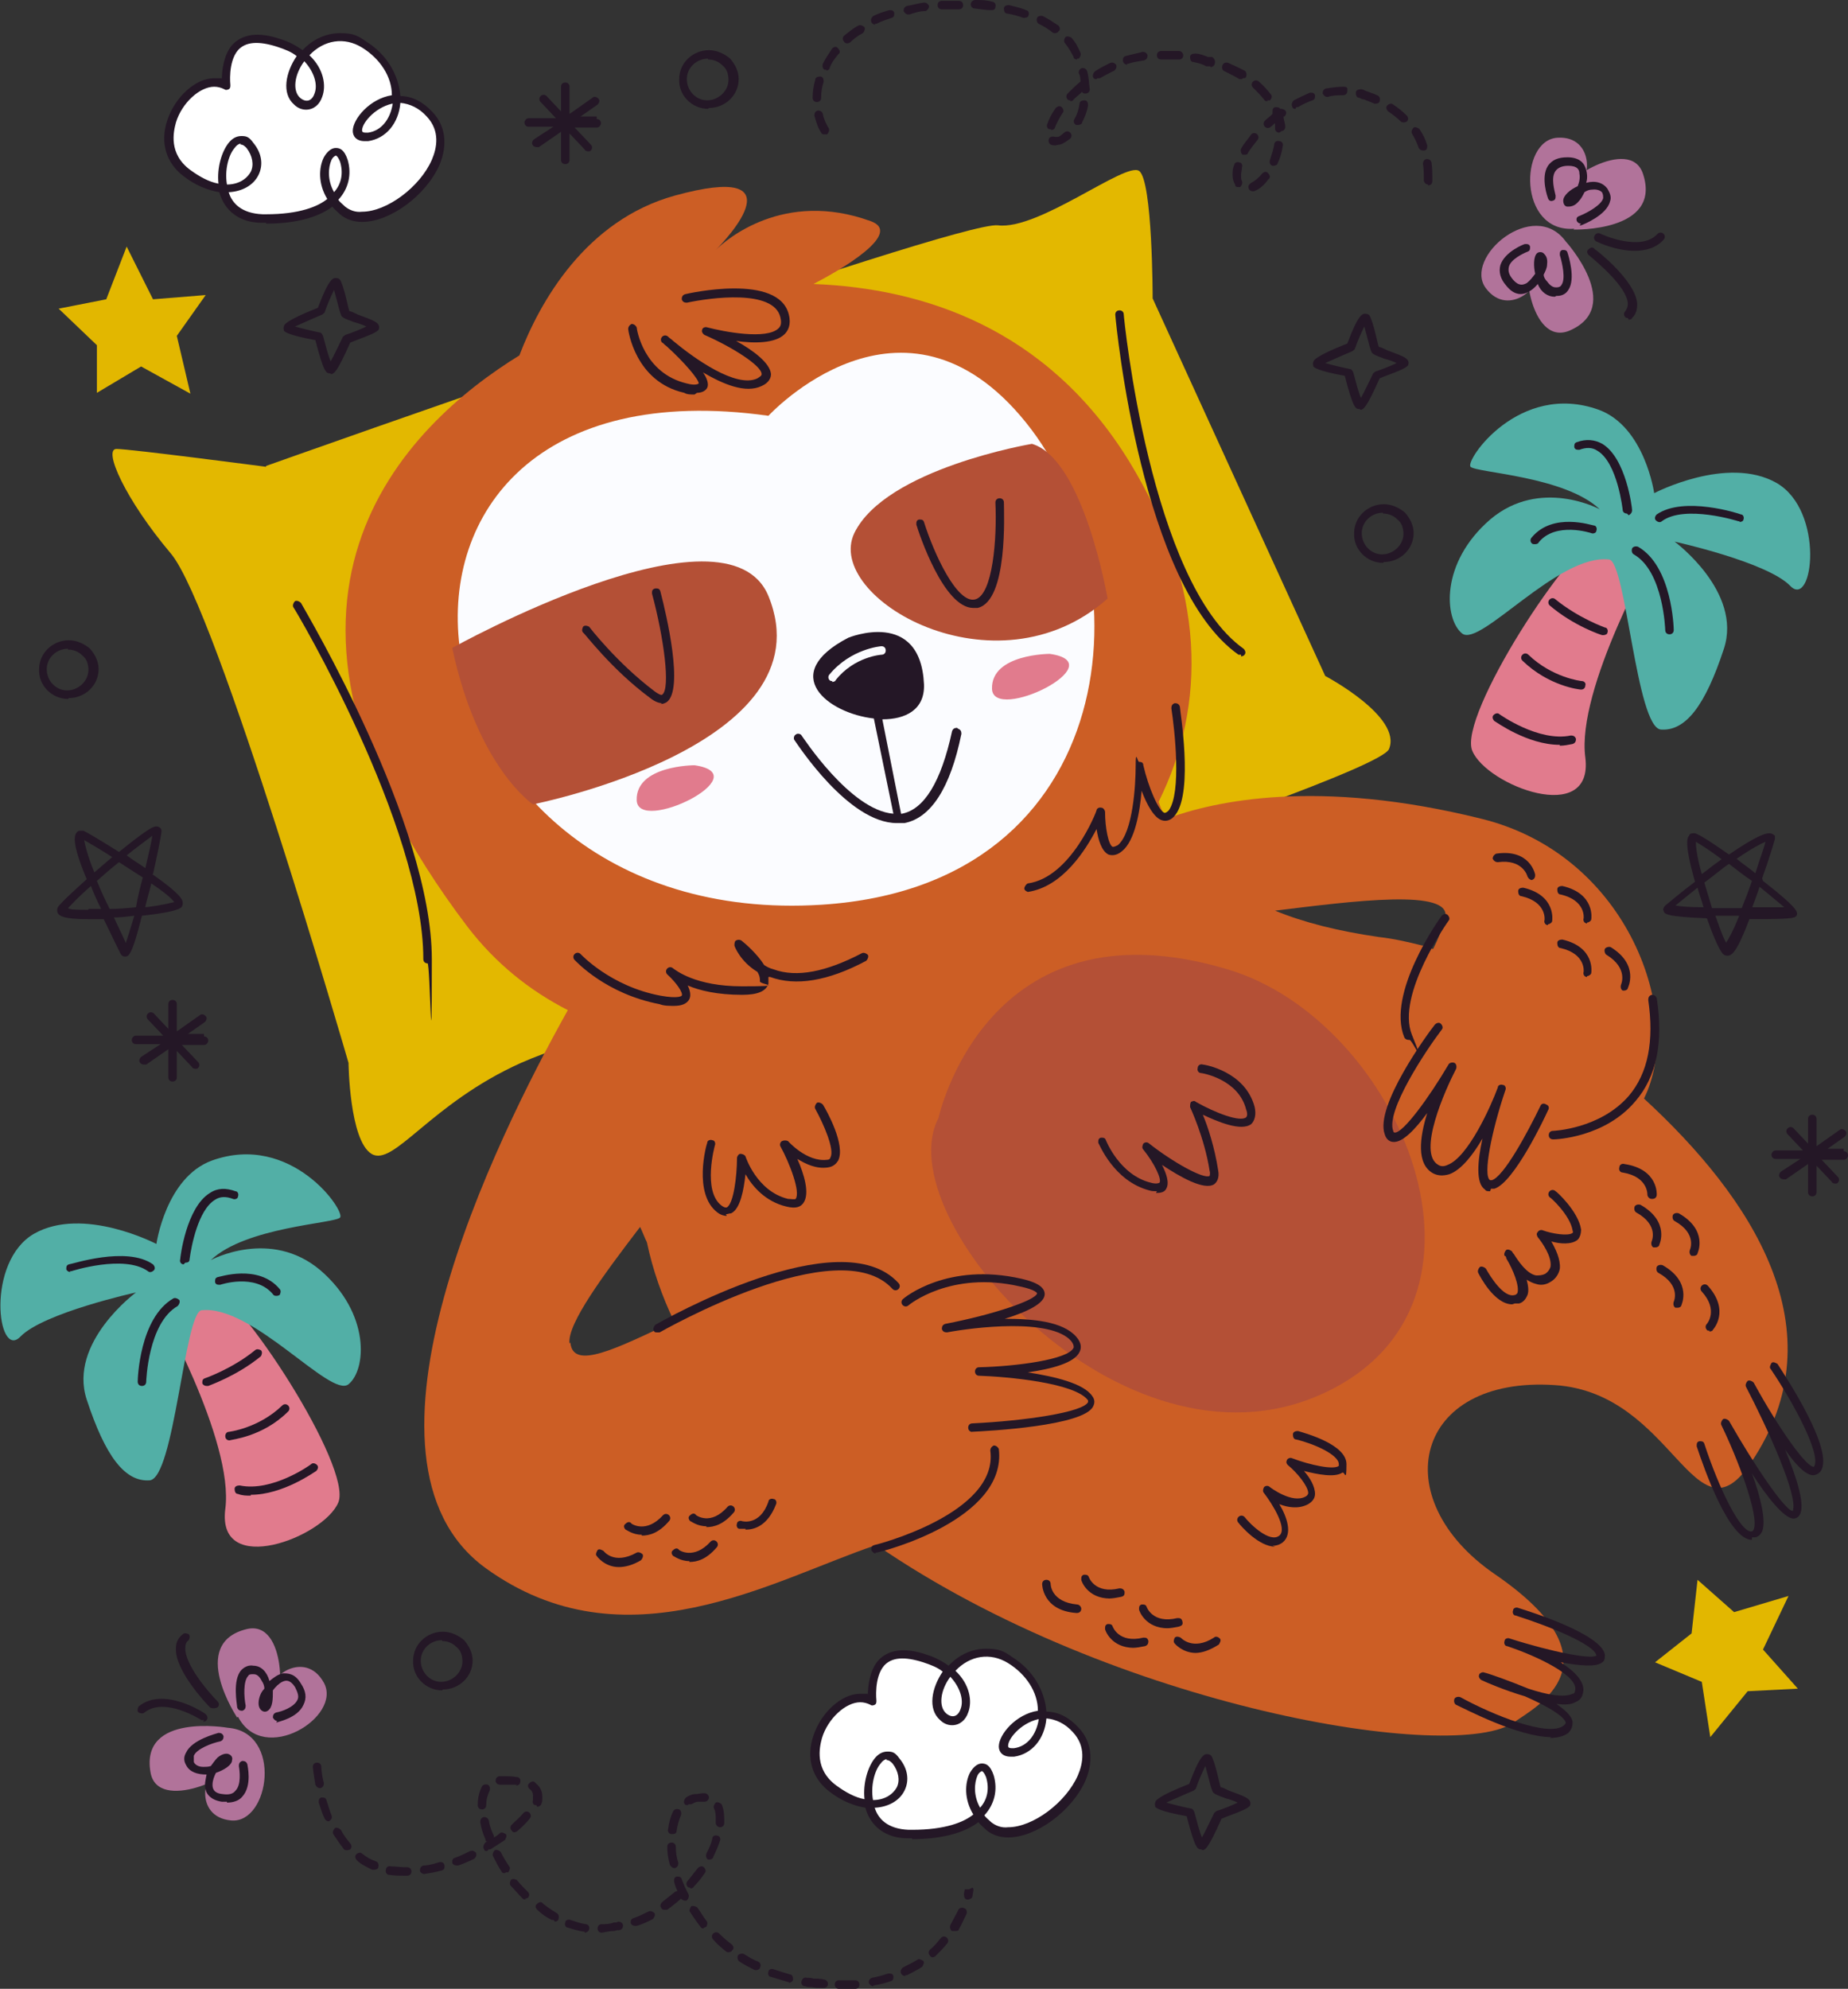 <?xml version="1.0" encoding="UTF-8"?>
<svg id="Warstwa_1" xmlns="http://www.w3.org/2000/svg" version="1.1" viewBox="0 0 217.4 233.9">
  <rect x="0" y="0" width="217.4" height="233.9" fill="#333333" stroke="none"/>
  <!-- Generator: Adobe Illustrator 29.2.1, SVG Export Plug-In . SVG Version: 2.1.0 Build 116)  -->
  <defs>
    <style>
      .st0 {
        fill: #b45036;
      }

      .st1 {
        fill: #e2b700;
      }

      .st2 {
        fill: #e3b800;
      }

      .st3 {
        fill: #fff;
      }

      .st4 {
        fill: #241726;
      }

      .st5 {
        fill: #cc5e25;
      }

      .st6 {
        fill: #b1739a;
      }

      .st7 {
        fill: #fbfcff;
      }

      .st8 {
        fill: #52afa6;
      }

      .st9 {
        fill: #e17b8d;
      }
    </style>
  </defs>
  <path class="st4" d="M224.7,168.2h0c-1.9,0-3.5-1.6-3.4-3.5,0-1.9,1.6-3.4,3.5-3.4.9,0,1.8.4,2.5,1,.6.7,1,1.5,1,2.4,0,1.9-1.6,3.4-3.5,3.4ZM224.7,162.3c-1.4,0-2.5,1.1-2.5,2.4,0,1.4,1.1,2.5,2.4,2.5v.5s0-.5,0-.5c1.3,0,2.5-1.1,2.5-2.4,0-.7-.2-1.3-.7-1.7-.5-.5-1.1-.7-1.7-.7Z"/>
  <g>
    <g>
      <path class="st3" d="M26.6,10.1s-1-7.5,6.2-5.1c7.2,2.4,4.9,9.3,2.1,6.9s2.4-10.3,7.9-6.8c5.5,3.5,4.3,10.4.4,10.9-3.9.5,2.4-8,7.3-2.7,4.9,5.3-5.8,14.8-10.2,11.3-4.4-3.5-1-9.2,0-5.7,1.1,3.5-1.8,6.9-9.6,6.7-7.8-.1-4.3-12.1-1.5-8.6,2.7,3.5-1.8,7.4-7.3,3.3-5.5-4.1.8-12.6,4.6-10.3Z"/>
      <path class="st4" d="M31.3,26.2h-.5c-2.6,0-4.4-1.4-5-3.6-1.3-.2-2.8-.8-4.1-1.8-2.2-1.6-2.9-4.1-2-6.7.9-2.7,3.3-4.9,5.5-4.9s.6,0,.9.1c0-1,.2-2.8,1.2-4,1.2-1.3,3.1-1.6,5.7-.7,1,.3,1.9.8,2.6,1.3,1.2-1.3,2.8-2,4.4-2s2.1.3,3.1,1c2.4,1.5,3.8,3.9,4,6.4,1.4,0,2.7.7,3.8,1.9,1.5,1.6,1.8,3.8.8,6.2-1.6,3.6-5.8,6.7-9.1,6.7-1,0-1.9-.3-2.6-.9-.3-.3-.7-.6-.9-.9-1.7,1.3-4.4,2-7.8,2ZM26.9,22.6c.4,1.3,1.5,2.5,4,2.6h.4c3.9,0,6.1-.9,7.2-1.8-1.1-1.8-1-3.7-.4-4.9.4-.7.9-1.1,1.4-1.1s1,.2,1.4,1.4c.5,1.7.1,3.4-1.1,4.7.2.3.5.5.8.8.5.4,1.2.7,2,.6,2.9,0,6.8-2.9,8.2-6.1.6-1.4,1-3.4-.6-5.1-.9-1-2-1.5-3.1-1.6-.2,2.4-1.7,4.2-3.8,4.5-.1,0-.3,0-.4,0-1,0-1.4-.6-1.4-1.2,0-1.4,2-3.8,4.6-4.2,0-2.2-1.4-4.3-3.5-5.6-2.1-1.3-4.5-.9-6.2.9,1.7,1.6,2,3.6,1.5,4.9-.3.9-1,1.5-1.9,1.5h0c-.5,0-1-.2-1.4-.6-1.5-1.3-1-3.8.3-5.7-.6-.5-1.4-.8-2.3-1.1-2.2-.7-3.7-.6-4.6.4-1.2,1.4-.9,4.1-.9,4.1,0,.2,0,.4-.2.5-.2.1-.4.1-.5,0-.4-.2-.8-.3-1.2-.3-1.7,0-3.8,1.9-4.5,4.2-.3,1.1-.9,3.7,1.7,5.6,1.1.8,2.2,1.4,3.3,1.6-.2-1.9.4-3.8,1.2-4.8.4-.5.9-.8,1.5-.8s.9.1,1.4.8c1,1.2,1.2,2.6.6,3.8-.6,1.2-1.9,1.9-3.4,2ZM39.5,18.3c0,0-.3.1-.5.5-.4.9-.5,2.4.3,3.8.9-1,1.1-2.3.7-3.6-.2-.5-.4-.7-.5-.7ZM28.3,16.9c-.2,0-.5.2-.7.5-.7.8-1.2,2.6-.9,4.3,1.3,0,2.3-.6,2.8-1.5.4-.8.2-1.9-.5-2.8-.2-.2-.4-.4-.7-.4ZM46.1,12.2c-2.1.5-3.6,2.4-3.5,3.2,0,0,0,.2.4.2h0c0,0,.2,0,.3,0,1.5-.2,2.6-1.5,2.9-3.4ZM35.8,7.2c-1.2,1.6-1.4,3.5-.5,4.3.7.6,1.4.4,1.7-.5.4-1,0-2.5-1.2-3.8Z"/>
    </g>
    <g>
      <path class="st3" d="M102.6,200.1s-1-7.5,6.2-5.1c7.2,2.4,4.9,9.3,2.1,6.9s2.4-10.3,7.9-6.8c5.5,3.5,4.3,10.4.4,10.9-3.9.5,2.4-8,7.3-2.7,4.9,5.3-5.8,14.8-10.2,11.3-4.4-3.5-1-9.2,0-5.7,1.1,3.5-1.8,6.9-9.6,6.7-7.8-.1-4.3-12.1-1.5-8.6,2.7,3.5-1.8,7.4-7.3,3.3-5.5-4.1.8-12.6,4.6-10.3Z"/>
      <path class="st4" d="M107.3,216.2h-.5c-2.6,0-4.4-1.4-5-3.6-1.3-.2-2.8-.8-4.1-1.8-2.2-1.6-2.9-4.1-2-6.7.9-2.7,3.3-4.9,5.5-4.9s.6,0,.9.1c0-1,.2-2.8,1.2-4,1.2-1.3,3.1-1.6,5.7-.7,1,.3,1.9.8,2.6,1.3,1.2-1.3,2.8-2,4.4-2s2.1.3,3.1,1c2.4,1.5,3.8,3.9,4,6.4,1.4,0,2.7.7,3.8,1.9,1.5,1.6,1.8,3.8.8,6.2-1.6,3.6-5.8,6.7-9.1,6.7-1,0-1.9-.3-2.6-.9-.3-.3-.7-.6-.9-.9-1.7,1.3-4.4,2-7.8,2ZM102.9,212.6c.4,1.3,1.5,2.5,4,2.6h.4c3.9,0,6.1-.9,7.2-1.8-1.1-1.8-1-3.7-.4-4.9.4-.7.9-1.1,1.4-1.1s1,.2,1.4,1.4c.5,1.7.1,3.4-1.1,4.7.2.3.5.5.8.8.5.4,1.2.7,2,.6,2.9,0,6.8-2.9,8.2-6.1.6-1.4,1-3.4-.6-5.1-.9-1-2-1.5-3.1-1.6-.2,2.4-1.7,4.2-3.8,4.5-.1,0-.3,0-.4,0h0c-1,0-1.4-.6-1.4-1.2,0-1.4,2-3.8,4.6-4.2,0-2.2-1.4-4.3-3.5-5.6-2.1-1.3-4.5-.9-6.2.9,1.7,1.6,2,3.6,1.5,4.9-.3.9-1,1.5-1.9,1.5h0c-.5,0-1-.2-1.4-.6-1.5-1.3-1-3.8.3-5.7-.6-.5-1.4-.8-2.3-1.1-2.2-.7-3.7-.6-4.6.4-1.2,1.4-.9,4.1-.9,4.1,0,.2,0,.4-.2.5-.2.1-.4.1-.5,0-.4-.2-.8-.3-1.2-.3-1.7,0-3.8,1.9-4.5,4.2-.3,1.1-.9,3.7,1.7,5.6,1.1.8,2.2,1.4,3.3,1.6-.2-1.9.4-3.8,1.2-4.8.4-.5.9-.8,1.5-.8s.9.1,1.4.8c1,1.2,1.2,2.6.6,3.8-.6,1.2-1.9,1.9-3.4,2ZM115.5,208.3c0,0-.3.1-.5.5-.4.9-.5,2.4.3,3.8.9-1,1.1-2.3.7-3.6-.2-.5-.4-.7-.5-.7ZM104.3,206.9c-.2,0-.5.2-.7.5-.7.8-1.2,2.6-.9,4.3,1.3,0,2.3-.6,2.8-1.5.4-.8.2-1.9-.5-2.8-.2-.2-.4-.4-.7-.4ZM122.1,202.2c-2.1.5-3.6,2.4-3.5,3.2,0,0,0,.2.4.2h0c0,0,.2,0,.3,0,1.5-.2,2.6-1.5,2.9-3.4ZM111.8,197.2c-1.2,1.6-1.4,3.5-.5,4.3.7.6,1.4.4,1.7-.5.4-1,0-2.5-1.2-3.8Z"/>
    </g>
    <path class="st4" d="M141.3,217.5c-.4,0-.7,0-1.7-3.9-3.3-.6-3.6-1-3.7-1.1,0-.1-.1-.4,0-.5,0-.2.2-.7,4-2.2,1.3-3.5,1.8-3.5,2.1-3.5s.4.1.5.2c.2.3.5,1.2.8,2.5.1.4.2.9.3,1.2.2,0,.6.2,1,.4,1.9.7,2.4.9,2.5,1.4,0,.2,0,.4-.2.5-.4.4-2.3,1-3.2,1.4-1.6,3.6-1.9,3.6-2.2,3.7,0,0,0,0,0,0ZM137.2,212c.7.2,1.9.5,2.9.7.2,0,.3.2.4.4.3,1.1.6,2.3.9,3,.4-.7.9-1.8,1.4-2.8,0-.1.2-.2.3-.3.9-.3,1.9-.7,2.5-1-.4-.2-1-.4-1.4-.5-1.1-.4-1.3-.5-1.5-.7-.1-.2-.2-.4-.5-1.6-.1-.4-.3-1.1-.4-1.5-.3.6-.8,1.7-1.1,2.6,0,.1-.2.2-.3.3-1.2.5-2.5,1.1-3.2,1.4Z"/>
    <path class="st4" d="M159.9,48.1c-.4,0-.7,0-1.7-3.9-3.3-.6-3.6-1-3.7-1.1,0-.1-.1-.4,0-.5,0-.2.2-.7,4-2.2,1.3-3.5,1.8-3.5,2.1-3.5s.4.1.5.2c.2.3.5,1.2.8,2.5.1.4.2.9.3,1.2.2,0,.6.2,1,.4,1.9.7,2.4.9,2.5,1.4,0,.2,0,.4-.2.5-.4.4-2.3,1-3.2,1.4-1.6,3.6-1.9,3.6-2.2,3.7,0,0,0,0,0,0ZM155.9,42.7c.7.2,1.9.5,2.9.7.2,0,.3.2.4.4.3,1.1.6,2.3.9,3,.4-.7.9-1.8,1.4-2.8,0-.1.2-.2.3-.3.9-.3,1.9-.7,2.5-1-.4-.2-1-.4-1.4-.5-1.1-.4-1.3-.5-1.5-.7-.1-.2-.2-.4-.5-1.6-.1-.4-.3-1.1-.4-1.5-.3.6-.8,1.7-1.1,2.6,0,.1-.2.2-.3.3-1.2.5-2.5,1.1-3.2,1.4Z"/>
    <path class="st4" d="M38.8,43.9c-.4,0-.7,0-1.7-3.9-3.3-.6-3.6-1-3.7-1.1,0-.1-.1-.4,0-.5,0-.2.2-.7,4-2.2,1.3-3.5,1.8-3.5,2.1-3.5s.4.1.5.2c.2.3.5,1.2.8,2.5.1.4.2.9.3,1.2.2,0,.6.2,1,.4,1.9.7,2.4.9,2.5,1.4,0,.2,0,.4-.2.5-.4.4-2.3,1-3.2,1.4-1.6,3.6-1.9,3.6-2.2,3.7,0,0,0,0,0,0ZM34.7,38.4c.7.2,1.9.5,2.9.7.2,0,.3.2.4.4.3,1.1.6,2.3.9,3,.4-.7.9-1.8,1.4-2.8,0-.1.2-.2.3-.3.9-.3,1.9-.7,2.5-1-.4-.2-1-.4-1.4-.5-1.1-.4-1.3-.5-1.5-.7-.1-.2-.2-.4-.5-1.6-.1-.4-.3-1.1-.4-1.5-.3.6-.8,1.7-1.1,2.6,0,.1-.2.2-.3.3-1.2.5-2.5,1.1-3.2,1.4Z"/>
    <path class="st4" d="M8,82.2h0c-1.9,0-3.5-1.6-3.4-3.5,0-1.9,1.6-3.4,3.5-3.4.9,0,1.8.4,2.5,1,.6.7,1,1.5,1,2.4,0,1.9-1.6,3.4-3.5,3.4ZM8,76.3c-1.4,0-2.5,1.1-2.5,2.4,0,1.4,1.1,2.5,2.4,2.5v.5s0-.5,0-.5c1.3,0,2.5-1.1,2.5-2.4,0-.7-.2-1.3-.7-1.7-.5-.5-1.1-.7-1.7-.7Z"/>
    <path class="st4" d="M52,198.8h0c-1.9,0-3.5-1.6-3.4-3.5,0-1.9,1.6-3.4,3.5-3.4.9,0,1.8.4,2.5,1,.6.7,1,1.5,1,2.4,0,1.9-1.6,3.4-3.5,3.4ZM52,192.9c-1.4,0-2.5,1.1-2.5,2.4,0,1.4,1.1,2.5,2.4,2.5v.5s0-.5,0-.5c1.3,0,2.5-1.1,2.5-2.4,0-.7-.2-1.3-.7-1.7-.5-.5-1.1-.7-1.7-.7Z"/>
    <path class="st4" d="M83.3,12.8h0c-1.9,0-3.5-1.6-3.4-3.5,0-1.9,1.6-3.4,3.5-3.4.9,0,1.8.4,2.5,1,.6.7,1,1.5,1,2.4,0,1.9-1.6,3.4-3.5,3.4ZM83.3,6.9c-1.4,0-2.5,1.1-2.5,2.4,0,1.4,1.1,2.5,2.4,2.5v.5s0-.5,0-.5c1.3,0,2.5-1.1,2.5-2.4,0-.7-.2-1.3-.7-1.7-.5-.5-1.1-.7-1.7-.7Z"/>
    <path class="st4" d="M162.7,66.2h0c-1.9,0-3.5-1.6-3.4-3.5,0-1.9,1.6-3.4,3.5-3.4.9,0,1.8.4,2.5,1,.6.7,1,1.5,1,2.4,0,1.9-1.6,3.4-3.5,3.4ZM162.7,60.3c-1.4,0-2.5,1.1-2.5,2.4,0,1.4,1.1,2.5,2.4,2.5v.5s0-.5,0-.5c1.3,0,2.5-1.1,2.5-2.4,0-.7-.2-1.3-.7-1.7-.5-.5-1.1-.7-1.7-.7Z"/>
    <polygon class="st1" points="20.8 39.5 22.4 46.3 16.6 43.1 11.4 46.2 11.4 40.6 6.9 36.3 12.5 35.2 14.9 29 18 35.2 24.2 34.7 20.8 39.5"/>
    <polygon class="st1" points="205.6 198.9 201.2 204.3 200.2 197.8 194.7 195.5 199 192.1 199.7 185.8 204 189.6 210.4 187.7 207.4 194 211.5 198.6 205.6 198.9"/>
    <path class="st4" d="M207.3,103.3c.9-2.5,1.5-4.6,1.5-4.6,0-.2,0-.3,0-.4-.1-.1-.3-.3-.7-.3s-1.5.3-4.7,2.5c-1.3-.9-3.3-2.3-4-2.5,0,0-.2,0-.2,0-.2,0-.4,0-.5.3-.2.2-.6.8.7,5.4-1.6,1.2-3,2.4-3.5,2.8-.2.2-.3.5-.2.6.1.4.2.7,5.1.9.6,1.7,1.4,3.7,1.9,4.2.1.1.3.2.5.2h0c.5,0,1.1-.3,2.6-4.3,1.9,0,4.8,0,5.2-.2.2,0,.4-.2.4-.4,0-.3.1-.7-4-3.9ZM207.7,99c-.2.8-.7,2.1-1.2,3.7-.7-.6-1.5-1.1-2.2-1.7,1.9-1.3,2.9-1.8,3.4-2ZM202.6,101c-.7.5-1.5,1.1-2.4,1.8-.6-2.1-.7-3.3-.7-3.8.5.3,1.5.9,3.1,2.1ZM197.1,106.5c.6-.5,1.6-1.3,2.6-2.1.2.8.5,1.5.7,2.3-1.8,0-2.7-.1-3.3-.2ZM203.1,110.9c-.3-.4-.7-1.5-1.3-3.2.9,0,1.9,0,2.8,0-.8,2-1.3,2.8-1.5,3.1ZM205,106.8c-1.2,0-2.4,0-3.6,0-.3-1-.6-2-.9-3,1.1-.8,2-1.6,2.9-2.2.9.7,1.8,1.4,2.7,2-.4,1.2-.8,2.2-1.2,3.2ZM206.1,106.8c.3-.8.6-1.6.9-2.5,1.5,1.2,2.4,2,2.9,2.4-.8,0-2,0-3.8,0Z"/>
    <path class="st4" d="M18,102.8c.4-1.8,1-4.6,1-5.1,0-.3-.3-.5-.6-.5s-.7,0-4.4,3c-2.2-1.4-4.1-2.5-4.2-2.5-.1,0-.3,0-.5,0-.7.3-.9,1.4.9,5.7-1.2,1.1-3,2.7-3.4,3.3-.1.2-.1.5,0,.7.2.3.6.7,3.5.7s1.3,0,1.9,0c1.1,2.3,2,4.1,2,4.1.1.2.3.3.5.3.4,0,.8,0,2-4.8,1.8-.2,3.9-.5,4.5-.9.2-.1.3-.3.3-.6,0-.4-.3-1.1-3.6-3.4ZM17.9,98.4c-.1.7-.4,2-.8,3.7-.7-.5-1.4-.9-2.2-1.5,1.5-1.2,2.5-1.9,3-2.3ZM9.9,98.8c.7.4,1.9,1.1,3.3,2-.7.6-1.4,1.2-2.1,1.8-.9-2.2-1.1-3.3-1.2-3.8ZM10.4,107c-1.4,0-2.1,0-2.4-.2.4-.4,1.2-1.3,2.7-2.6.3.8.7,1.7,1.2,2.7-.5,0-1,0-1.5,0ZM14.8,110.9c-.3-.7-.8-1.7-1.4-3,.8,0,1.6-.1,2.4-.2-.5,1.7-.8,2.6-1,3.2ZM16,106.7c-1,.1-2.1.2-3.1.2-.6-1.2-1.1-2.3-1.5-3.3.8-.7,1.7-1.5,2.6-2.2,1.1.7,2,1.3,2.8,1.8-.3,1.1-.6,2.3-.8,3.5ZM17.1,106.6c.2-.9.5-1.8.7-2.7,1.8,1.2,2.5,1.9,2.7,2.2-.5.1-1.6.4-3.4.6Z"/>
    <path class="st4" d="M70.2,13.7h-1.9s2-1.4,2-1.4c.2-.2.3-.5.1-.7-.2-.2-.5-.3-.7-.1l-2.7,1.9v-3.2c0-.3-.2-.5-.5-.5h0c-.3,0-.5.2-.5.5v2.9s-1.7-1.8-1.7-1.8c-.2-.2-.5-.2-.7,0-.2.2-.2.5,0,.7l1.8,1.9h-3.2c-.3,0-.5.3-.5.5,0,.3.2.5.5.5h2.9s-2.3,1.5-2.3,1.5c-.2.2-.3.5-.1.7,0,.1.3.2.4.2s.2,0,.3,0l2.6-1.8v3.3c0,.3.2.5.5.5h0c.3,0,.5-.2.5-.5v-3.1s1.8,1.9,1.8,1.9c0,.1.2.2.4.2s.2,0,.3-.1c.2-.2.2-.5,0-.7l-1.9-2h2.6c.3,0,.5-.3.5-.5,0-.3-.2-.5-.5-.5Z"/>
    <path class="st4" d="M216.9,135.1h-1.9s2-1.4,2-1.4c.2-.2.3-.5.1-.7-.2-.2-.5-.3-.7-.1l-2.7,1.9v-3.2c0-.3-.2-.5-.5-.5h0c-.3,0-.5.2-.5.5v2.9s-1.7-1.8-1.7-1.8c-.2-.2-.5-.2-.7,0-.2.2-.2.5,0,.7l1.8,1.9h-3.2c-.3,0-.5.3-.5.5,0,.3.2.5.5.5h2.9s-2.3,1.5-2.3,1.5c-.2.2-.3.5-.1.7,0,.1.3.2.4.2s.2,0,.3,0l2.6-1.8v3.3c0,.3.2.5.5.5h0c.3,0,.5-.2.5-.5v-3.1s1.8,1.9,1.8,1.9c0,.1.2.2.4.2s.2,0,.3-.1c.2-.2.2-.5,0-.7l-1.9-2h2.6c.3,0,.5-.3.5-.5,0-.3-.2-.5-.5-.5Z"/>
    <path class="st4" d="M24,121.6h-1.9s2-1.4,2-1.4c.2-.2.3-.5.1-.7-.2-.2-.5-.3-.7-.1l-2.7,1.9v-3.2c0-.3-.2-.5-.5-.5h0c-.3,0-.5.2-.5.5v2.9s-1.7-1.8-1.7-1.8c-.2-.2-.5-.2-.7,0-.2.2-.2.5,0,.7l1.8,1.9h-3.2c-.3,0-.5.3-.5.5,0,.3.2.5.5.5h2.9s-2.3,1.5-2.3,1.5c-.2.2-.3.5-.1.7,0,.1.3.2.4.2s.2,0,.3,0l2.6-1.8v3.3c0,.3.2.5.5.5h0c.3,0,.5-.2.5-.5v-3.1s1.8,1.9,1.8,1.9c0,.1.2.2.4.2s.2,0,.3-.1c.2-.2.2-.5,0-.7l-1.9-2h2.6c.3,0,.5-.3.5-.5,0-.3-.2-.5-.5-.5Z"/>
    <g>
      <path class="st9" d="M194.8,64.5s-9.4,16.5-8.3,24.6c1,8.1-11.6,3.3-13.3-.8s11.6-24.6,15.4-25.7c3.8-1.1,6.2,1.9,6.2,1.9Z"/>
      <path class="st8" d="M188.2,59.9s-7-3.8-12.9,1.2c-5.9,5.1-5.4,11.7-3.3,13.4,2.1,1.7,11.3-9.4,17.3-8.7,2,.3,3.2,19.8,6.1,20,2.9.2,5.2-2.8,7.4-9.5,2.2-6.7-5.8-12.6-5.8-12.6,0,0,10.9,2.4,13.6,5.2,2.7,2.8,4.1-8.8-1.6-12.1-5.8-3.3-14.4,1.2-14.4,1.2,0,0-1.1-7.8-6.5-9.8-9.4-3.4-15.8,6-15.1,6.7s11.1,1.1,15.2,5Z"/>
      <path class="st4" d="M196.4,74.6c-.3,0-.5-.2-.5-.5,0,0-.2-6.9-3.7-8.9-.2-.1-.3-.4-.2-.7.1-.2.4-.3.7-.2,4,2.3,4.2,9.5,4.2,9.8,0,.3-.2.5-.5.5h0Z"/>
      <path class="st4" d="M204.7,61.3c0,0-.1,0-.2,0,0,0-6.3-2-9,0-.2.2-.5.1-.7-.1s-.1-.5.1-.7c3.2-2.2,9.7-.1,9.9,0,.3,0,.4.4.3.6,0,.2-.3.3-.5.3Z"/>
      <path class="st4" d="M191.4,60.4c-.3,0-.5-.2-.5-.4,0,0-.6-5.6-3-7-.6-.4-1.3-.4-2.1-.1-.3,0-.5,0-.6-.3,0-.3,0-.5.3-.6,1.1-.4,2.1-.3,3,.2,2.8,1.7,3.5,7.5,3.5,7.8,0,.3-.2.5-.4.6,0,0,0,0,0,0Z"/>
      <path class="st4" d="M180.5,64c-.1,0-.2,0-.3-.1-.2-.2-.2-.5,0-.7,2.5-3,7.1-1.4,7.3-1.4.3,0,.4.4.3.6,0,.3-.4.4-.6.3,0,0-4.2-1.4-6.2,1.1,0,.1-.2.2-.4.2Z"/>
      <path class="st4" d="M188.7,74.7c0,0-.1,0-.2,0-.1,0-3.4-1.1-6.2-3.5-.2-.2-.2-.5,0-.7.2-.2.5-.2.7,0,2.7,2.2,5.8,3.3,5.8,3.3.3,0,.4.4.3.6,0,.2-.3.3-.5.3Z"/>
      <path class="st4" d="M186,81.1s0,0,0,0c-.2,0-3.8-.4-6.9-3.4-.2-.2-.2-.5,0-.7.2-.2.5-.2.7,0,2.8,2.7,6.2,3.1,6.3,3.1.3,0,.5.3.4.5,0,.3-.2.5-.5.5Z"/>
      <path class="st4" d="M183.5,87.6c-3.8,0-7.5-2.7-7.7-2.8-.2-.2-.3-.5-.1-.7.2-.2.5-.3.7-.1,0,0,4.6,3.3,8.4,2.5.3,0,.5.1.6.4,0,.3-.1.5-.4.6-.5.1-1,.2-1.5.2Z"/>
    </g>
    <g>
      <path class="st9" d="M18.2,152.9s9.4,16.5,8.3,24.6c-1,8.1,11.6,3.3,13.3-.8s-11.6-24.6-15.4-25.7c-3.8-1.1-6.2,1.9-6.2,1.9Z"/>
      <path class="st8" d="M24.8,148.2s7-3.8,12.9,1.2c5.9,5.1,5.4,11.7,3.3,13.4-2.1,1.7-11.3-9.4-17.3-8.7-2,.3-3.2,19.8-6.1,20-2.9.2-5.2-2.8-7.4-9.5s5.8-12.6,5.8-12.6c0,0-10.9,2.4-13.6,5.2-2.7,2.8-4.1-8.8,1.6-12.1,5.8-3.3,14.4,1.2,14.4,1.2,0,0,1.1-7.8,6.5-9.8,9.4-3.4,15.8,6,15.1,6.7s-11.1,1.1-15.2,5Z"/>
      <path class="st4" d="M16.7,163h0c-.3,0-.5-.2-.5-.5,0-.3.2-7.5,4.2-9.8.2-.1.5,0,.7.2.1.2,0,.5-.2.7-3.5,2-3.7,8.9-3.7,8.9,0,.3-.2.5-.5.5Z"/>
      <path class="st4" d="M8.3,149.6c-.2,0-.4-.1-.5-.3,0-.3,0-.5.3-.6.3,0,6.8-2.2,9.9,0,.2.2.3.5.1.7-.2.2-.5.3-.7.1-2.8-2-9,0-9,0,0,0-.1,0-.2,0Z"/>
      <path class="st4" d="M21.6,148.7s0,0,0,0c-.3,0-.5-.3-.4-.6,0-.2.7-6.1,3.5-7.8.9-.6,1.9-.6,3-.2.3,0,.4.4.3.6,0,.3-.4.4-.6.3-.8-.3-1.5-.3-2.1.1-2,1.2-2.8,5.5-3,7,0,.3-.2.4-.5.4Z"/>
      <path class="st4" d="M32.5,152.4c-.1,0-.3,0-.4-.2-2.1-2.5-6.2-1.1-6.2-1.1-.3,0-.5,0-.6-.3,0-.3,0-.5.3-.6.2,0,4.8-1.6,7.3,1.4.2.2.1.5,0,.7,0,0-.2.1-.3.1Z"/>
      <path class="st4" d="M24.3,163c-.2,0-.4-.1-.5-.3,0-.3,0-.5.3-.6,0,0,3.2-1.1,5.9-3.3.2-.2.5-.1.7,0,.2.2.1.5,0,.7-2.8,2.3-6,3.4-6.2,3.5,0,0-.1,0-.2,0Z"/>
      <path class="st4" d="M27,169.4c-.3,0-.5-.2-.5-.5,0-.3.2-.5.4-.5,0,0,3.5-.4,6.3-3.1.2-.2.5-.2.7,0,.2.2.2.5,0,.7-3,3-6.7,3.3-6.9,3.4,0,0,0,0,0,0Z"/>
      <path class="st4" d="M29.5,175.9c-.5,0-1,0-1.5-.2-.3,0-.4-.3-.4-.6,0-.3.3-.4.6-.4,3.8.8,8.3-2.4,8.4-2.5.2-.2.5-.1.7.1.2.2.1.5-.1.7-.2.1-3.9,2.8-7.7,2.8Z"/>
    </g>
    <g>
      <g>
        <path class="st6" d="M27.9,202s-5.8-8.7,1.1-10.4c4.9-1.2,4.3,9.7,3.2,7.7s3.7-5.4,5.9-1.4c2.2,4-7.1,9.8-10.1,4Z"/>
        <path class="st4" d="M32.6,202.4c-.2,0-.4-.2-.5-.4,0-.3.1-.5.4-.6.6-.1,2.1-.6,2.5-1.5.2-.4,0-.9-.3-1.5-.6-.9-1.1-.8-1.5-.6-.4.2-.8.6-1.1,1,0,1,0,2-.6,2.4-.3.2-.6.1-.8-.1-.2-.2-.4-.6-.2-1.4.1-.4.3-.8.6-1.1,0-.3-.1-.6-.3-.9-.4-.8-.8-.8-1-.8-.3,0-.5,0-.6.2-.6.6-.5,2.5-.3,3.5,0,.3-.1.5-.4.6-.3,0-.5-.1-.6-.4,0-.3-.6-3.2.5-4.4.4-.4.9-.6,1.4-.5.9,0,1.6.7,1.9,1.8.5-.4,1-.8,1.6-.9.6,0,1.4,0,2.1,1.2.6.9.7,1.7.3,2.5-.7,1.6-3.1,2-3.2,2.1,0,0,0,0,0,0Z"/>
      </g>
      <g>
        <path class="st6" d="M26.8,203.2s-10.3-1.8-9.1,5.2c.8,5,10.6,0,8.4-.2-2.2-.3-3.4,5.5,1.1,5.9,4.5.4,6.1-10.4-.4-10.9Z"/>
        <path class="st4" d="M26.7,211.9c-.2,0-.4,0-.6,0-1.3-.2-1.8-.9-1.9-1.4-.2-.6,0-1.2.1-1.8-1.1,0-2-.3-2.4-1.1-.3-.5-.3-1,0-1.5.7-1.5,3.5-2.2,3.8-2.3.3,0,.5.1.6.4,0,.3-.1.5-.4.6-1,.2-2.8.9-3.1,1.7,0,.2,0,.4,0,.7,0,.1.3.6,1.1.6.3,0,.6,0,.9-.1.3-.4.5-.7.8-1,.6-.5,1.1-.5,1.3-.4.3.1.5.4.4.7,0,.6-1,1.2-1.9,1.5-.2.4-.4.9-.4,1.4,0,.4.1,1,1.2,1.1.7.1,1.2,0,1.5-.4.7-.7.5-2.3.4-2.9,0-.3.1-.5.4-.6.3,0,.5.1.6.4,0,.1.6,2.5-.6,3.8-.4.5-1.1.7-1.8.7Z"/>
      </g>
      <path class="st4" d="M25.1,200.9c-.1,0-.3,0-.4-.1-.4-.4-4.2-4.4-4-7,0-.7.3-1.2.8-1.6.2-.2.5-.1.7,0,.2.2.1.5,0,.7-.3.2-.4.5-.4.9-.1,1.9,2.7,5.2,3.8,6.3.2.2.2.5,0,.7,0,0-.2.1-.4.1Z"/>
      <path class="st4" d="M24,202.3c0,0-.2,0-.3,0,0,0-4.3-2.8-6.7-.9-.2.2-.5.1-.7,0-.2-.2-.1-.5,0-.7,2.9-2.4,7.7.7,7.9.9.2.2.3.5.1.7,0,.1-.3.2-.4.2Z"/>
    </g>
    <g>
      <g>
        <path class="st6" d="M184.2,28.4s7,7.7.4,10.5c-4.7,1.9-5.7-8.9-4.2-7.2s-2.9,5.8-5.6,2.2c-2.7-3.6,5.6-10.7,9.4-5.5Z"/>
        <path class="st4" d="M182.9,34.9c-.8,0-1.6-.5-2-1.5-.4.5-.9.9-1.5,1.1-.6.2-1.4.1-2.2-.9-.7-.8-.9-1.6-.7-2.4.5-1.6,2.8-2.5,2.9-2.5.3,0,.5,0,.6.3,0,.3,0,.5-.3.6-.5.2-2,.9-2.2,1.8-.1.5,0,.9.5,1.5.7.8,1.2.6,1.6.4.4-.3.7-.7,1-1.1-.2-.9-.2-2,.2-2.4.2-.2.6-.2.8,0,.2.2.5.5.4,1.3,0,.4-.2.8-.4,1.2,0,.3.2.6.4.8.5.7.9.7,1.1.7.3,0,.5-.1.6-.3.5-.7.1-2.5-.2-3.5,0-.3,0-.5.3-.6.3,0,.5,0,.6.3.1.3,1,3.1.1,4.4-.3.5-.8.7-1.3.7,0,0,0,0-.1,0Z"/>
      </g>
      <g>
        <path class="st6" d="M185.1,27s10.4.3,8.2-6.5c-1.5-4.8-10.5,1.5-8.2,1.4,2.2,0,2.6-6-1.9-5.7-4.5.3-4.6,11.2,2,10.7Z"/>
        <path class="st4" d="M186,26.3c-.2,0-.4-.1-.5-.3-.1-.3,0-.5.3-.6,1-.4,2.6-1.3,2.8-2.1,0-.2,0-.4-.1-.6,0-.1-.4-.5-1.2-.4-.3,0-.6.1-.9.3-.2.4-.4.8-.7,1.1-.5.6-1,.6-1.3.6-.3,0-.5-.3-.5-.7,0-.6.8-1.3,1.7-1.7.2-.5.3-1,.2-1.5,0-.4-.2-.9-1.3-.9h0c-.7,0-1.2.2-1.5.6-.6.8-.1,2.4,0,2.9,0,.3,0,.5-.3.6-.3.1-.5,0-.6-.3,0,0-.9-2.4,0-3.8.5-.7,1.2-1,2.3-1,1.3,0,1.9.6,2.1,1.2.2.5.3,1.2.1,1.8,1.1-.3,2,0,2.5.7.3.5.5,1,.3,1.5-.4,1.6-3.1,2.7-3.4,2.8,0,0-.1,0-.2,0Z"/>
      </g>
      <path class="st4" d="M191.5,37.4c-.1,0-.2,0-.3-.1-.2-.2-.2-.5,0-.7.2-.3.3-.5.3-.9-.1-1.9-3.4-4.7-4.6-5.7-.2-.2-.3-.5,0-.7.2-.2.5-.3.7,0,.2.1,4.8,3.7,5,6.4,0,.7-.1,1.2-.6,1.7,0,.1-.2.2-.4.2Z"/>
      <path class="st4" d="M192.3,29.5c-2.2,0-4.3-1-4.5-1.1-.2-.1-.4-.4-.2-.7.1-.2.4-.4.7-.2,0,0,4.7,2.2,6.7,0,.2-.2.5-.2.7,0,.2.2.2.5,0,.7-.9,1-2.2,1.3-3.4,1.3Z"/>
    </g>
    <g>
      <path class="st2" d="M31.3,54.8s81.3-28.9,86.1-28.3,15-7.5,16.6-6.4,1.6,15,1.6,15l20.3,44.4s9.1,4.8,7.5,8.6-91.4,32.1-102.1,36.9c-10.7,4.8-15,12.3-17.6,10.7s-2.7-10.7-2.7-10.7c0,0-15.5-53.5-20.9-59.9s-8-12.3-6.4-12.3,17.6,2.1,17.6,2.1Z"/>
      <g>
        <path class="st5" d="M193.4,129.2c4.8-9.6-1.7-28.6-19.1-32.9-19.3-4.8-31.4-2.1-37.1,0-.4-.7-.7-1.4-.9-2,5.6-11.3,5.7-25.1-3.5-40.1-9.7-15.7-24.3-20.3-37.1-20.8,3.1-1.6,10.7-6,6.7-7.4-10.2-3.7-17,2.2-18.2,3.4,1.4-1.4,9.8-10.4-4.8-6.4-10.5,2.9-15.9,12.5-18.3,18.8-13,8-35.3,28.7-6.1,67.2,3.3,4.3,7.3,7.5,11.8,9.8-8.5,15.2-27.1,52.9-9.7,65.6,16.4,11.9,33.8,1.4,46-2.7,28.1,19.3,68.3,25.8,75.1,20.8,2.5-1.8,12.8-7-2.4-17.4-12.9-8.9-9.4-23.3,7.1-22.2,14.1.9,16.4,19.1,23.1,9.1,10.5-15.6,0-31.2-12.6-42.8ZM170,108c-.3,1.2-.8,2.4-1.4,3.6-.1,0-.2,0-.3-.1-.4-.2-.6-.3-.6-.3,0,0-.2,0-.4,0-1.6-.4-3.3-.8-5.1-1-4.8-.7-8.8-1.7-12.2-3.1,9-1.1,21-2.7,20,.9ZM67,158c-.3-2.3,4.1-8.2,8.3-13.7.3.6.5,1.2.8,1.8.7,3.3,1.8,6.4,3.2,9.3-6.8,3.2-11.9,5.8-12.2,2.5Z"/>
        <path class="st7" d="M90.4,48.9s15.8-17.2,30.3.8c14.2,17.6,11.6,54.4-24,56.7-51.2,3.3-60.4-65.1-6.3-57.5Z"/>
        <path class="st0" d="M53.2,76.2s32.3-18,37.2-6.1c7.2,17.6-27.7,24.5-27.7,24.5,0,0-6.5-4.3-9.5-18.4Z"/>
        <path class="st0" d="M121.4,52.2s-17.2,2.9-20.9,10.5c-3.6,7.6,16.6,19.4,29.8,7.7,0,0-2.8-16.4-8.9-18.2Z"/>
        <path class="st4" d="M77.9,82.7c-.4,0-.9-.2-1.4-.6-4.6-3.4-7.7-7.6-7.9-7.7-.2-.2-.1-.5,0-.7.2-.2.5-.1.7,0,0,0,3.2,4.2,7.7,7.6.4.3.8.5.9.4,1-.7.2-6.7-1.2-11.9,0-.3,0-.5.4-.6.3,0,.5,0,.6.4.7,2.7,2.8,11.6.7,13-.2.1-.4.2-.7.2Z"/>
        <path class="st4" d="M114.5,71.5c-3.5,0-6.4-8.8-6.7-9.8,0-.3,0-.5.3-.6.3,0,.5,0,.6.3,1.2,3.8,3.9,9.6,6,9.1,2.1-.5,2.6-7.2,2.4-11.4,0-.3.2-.5.5-.5.3,0,.5.2.5.5,0,1.2.5,11.6-3.1,12.4-.2,0-.3,0-.5,0Z"/>
        <path class="st4" d="M81.7,46.4c-.4,0-.9,0-1.2-.2-5.8-1.3-6.6-7.4-6.6-7.5,0-.3.2-.5.4-.6.3,0,.5.2.6.4,0,.2.8,5.4,5.9,6.6,1.1.3,1.4,0,1.4,0,0-.5-1.7-2.5-3.8-4.4-.3-.2-.4-.4-.5-.4-.2-.2-.2-.5,0-.7.2-.2.5-.2.7,0,.2.2.4.3.6.5,2.4,2,7.4,5.6,9.9,4.4.3-.2.5-.3.5-.5,0-1-3.5-3.2-6.7-4.6-.2-.1-.4-.4-.3-.6,0-.2.3-.4.6-.3,1.9.5,7,1.5,8.4.1.2-.2.4-.5.2-1.3-.8-3.3-8.2-2.3-11-1.7-.3,0-.5-.1-.6-.4,0-.3.1-.5.4-.6.4-.1,11-2.5,12.2,2.4.3,1.2-.1,1.9-.5,2.3-1.1,1.1-3.6,1.1-5.7.8,2,1.1,4,2.6,4.1,3.9,0,.4-.2,1-1.1,1.4-1.9.9-4.5-.2-6.9-1.6.5.7.7,1.4.5,1.8-.2.4-.7.6-1.2.6Z"/>
        <path class="st9" d="M81.7,90s-6.9,0-6.8,4.1,14.5-3,6.8-4.1Z"/>
        <path class="st9" d="M123.5,76.9s-6.9,0-6.8,4.1,14.5-3,6.8-4.1Z"/>
        <path class="st0" d="M110.4,131.5s5.6-26,34-17.5c20.3,6,34.5,39.5,11,50s-51.1-20.9-45-32.5Z"/>
        <path class="st4" d="M121,104.9c-.2,0-.5-.2-.5-.4s.2-.5.4-.6c5.1-.7,8.1-8.5,8.1-8.6,0-.2.3-.4.6-.3.2,0,.4.3.4.5,0,1.8.4,3.9.9,4.1.2,0,.4-.1.6-.2,1.8-1.5,2.1-7.2,2.1-9.3s.2-.5.4-.5c.3,0,.5.1.5.4.6,2.6,1.8,5.4,2.5,5.6.2,0,.4-.2.5-.3,1.5-2.1.7-9.4.3-12,0-.3.1-.5.4-.6.3,0,.5.1.6.4,0,.4,1.6,9.9-.5,12.7-.5.7-1.1.8-1.5.7-1-.2-1.9-1.9-2.5-3.5-.2,2.5-.8,5.9-2.3,7.1-.7.6-1.3.5-1.6.4-.8-.4-1.2-1.7-1.4-3-1.3,2.5-4,6.8-8.1,7.4,0,0,0,0,0,0Z"/>
        <path class="st4" d="M79.3,118.3c-.6,0-1.2,0-1.7-.2-6.3-1.2-9.8-5-10-5.2-.2-.2-.2-.5,0-.7.2-.2.5-.2.7,0,0,0,3.5,3.8,9.4,4.9,2.2.4,2.5,0,2.5,0,.2-.3-.6-1.5-1.7-2.5,0,0,0,0,0,0-.2-.2-.2-.5,0-.7.2-.2.5-.2.7,0,0,0,0,0,0,0,.3.2,2.6,2.1,8.1,2.1s2-.2,2.1-.6c0-.3,0-.6-.3-1.1-2-1.2-2.7-3-2.7-3.1,0-.2,0-.5.2-.6.2-.1.4-.1.6,0,.4.3,1.9,1.6,2.7,2.9.3.2.7.4,1.1.5,2.7,1,6.2.3,10.4-1.9.2-.1.5,0,.7.2.1.2,0,.5-.2.7-4.5,2.4-8.3,3-11.3,1.9,0,0-.1,0-.2,0,0,.3,0,.5,0,.8-.3.9-1.3,1.3-3.1,1.3-2.9,0-5-.5-6.4-1.1.3.6.4,1.2.2,1.6-.3.6-1,.8-1.8.8Z"/>
        <path class="st4" d="M206.1,181.1c-2.7,0-5.6-8.3-6.5-11,0-.3,0-.5.3-.6.3,0,.5,0,.6.3,1.7,5.2,4.3,10.6,5.6,10.3,0,0,.1,0,.2-.2.7-1.6-1.9-8.4-3.8-12.3-.1-.2,0-.5.2-.7.2-.1.5,0,.7.2,2.9,5.1,6.6,10.6,7.5,10.6.7-1.7-3-9.8-5.5-14.6-.1-.2,0-.5.2-.7.2-.1.5,0,.7.2,3,5.5,6.3,10.1,7.1,9.9.9-1.4-2.4-7.5-5.1-11.5-.2-.2,0-.5.1-.7.2-.2.5,0,.7.1,1.1,1.7,6.7,10.2,5.1,12.6-.2.3-.6.5-.9.5-.9,0-2.1-1.3-3.3-3,1.3,3.1,2.3,6.2,1.8,7.5-.2.5-.6.6-.8.6,0,0,0,0,0,0-1.1,0-3.1-2.5-4.9-5.3,1,2.7,1.7,5.6,1.2,6.8-.2.4-.4.6-.8.7-.1,0-.2,0-.4,0Z"/>
        <path class="st4" d="M182.5,204.3c-3.9,0-10.3-3.4-11.2-3.8-.2-.1-.3-.4-.2-.7.1-.2.4-.3.7-.2,3.8,2.1,10.5,4.8,12.2,3.3.2-.2.2-.3.2-.3-.2-.8-2.3-2-4.8-3.1-2.4-.7-4.7-1.7-5.1-1.9-.2-.1-.4-.4-.3-.6,0-.2.4-.4.6-.3.8.2,3,1,5.2,1.9,2.1.7,4.2,1.1,5.2.6.2,0,.3-.2.3-.4.4-1.7-4.4-4-8-5.2,0,0,0,0,0,0-.3,0-.4-.4-.3-.6,0-.3.4-.4.6-.3,0,0,0,0,0,0,5,1.6,9.7,2.5,10.2,2-.2-1.3-5.7-3.5-9.5-4.7-.3,0-.4-.4-.3-.6,0-.3.4-.4.6-.3,1.6.5,9.8,3.1,10.2,5.5,0,.4,0,.7-.3.9-.7.6-2.7.4-4.9,0,1.7,1.1,3,2.4,2.6,3.7-.1.5-.4.8-.9,1-.5.3-1.3.3-2.2.2,1,.7,1.8,1.4,1.9,2.1,0,.3,0,.8-.5,1.3-.5.4-1.3.6-2.2.6Z"/>
        <path class="st4" d="M114.4,168.4c-.3,0-.5-.2-.5-.5,0-.3.2-.5.5-.5,6.2-.3,13-1.3,13.6-2.5,0,0,0,0,0-.2-1.5-2.1-9.7-2.8-12.8-2.9-.3,0-.5-.2-.5-.5s.2-.5.5-.5c4.3-.1,10.5-.9,11.1-2.3,0,0,.1-.3-.3-.8-2.4-2.7-11.4-1.6-14.6-1-.3,0-.5-.1-.6-.4,0-.3.1-.5.4-.6,5.7-1.1,10.7-2.8,10.8-3.6h0s-.1-.4-2-.8c-8.2-1.9-13.1,2.2-13.1,2.2-.2.2-.5.2-.7,0-.2-.2-.2-.5,0-.7.2-.2,5.3-4.4,14-2.4,1.3.3,2.7.8,2.7,1.8,0,1.1-2.1,2.1-4.7,2.9,3.3,0,6.8.3,8.4,2.1.7.8.6,1.4.4,1.8-.6,1.3-3.3,2-6.1,2.4,3.2.5,6.6,1.3,7.6,2.8.3.4.3.8.1,1.2-1.1,2.3-12.2,2.9-14.5,3,0,0,0,0,0,0Z"/>
        <path class="st4" d="M175.3,140.1c-.3,0-.5,0-.6-.2-1.1-.7-.9-3.3-.3-6-1.1,1.9-2.5,3.7-3.9,4.2-.7.2-1.3.2-1.9-.1-2-1.1-1.6-4.2-.7-7.1-1.4,1.9-2.9,3.5-4,3.4-.3,0-.8-.2-1-.9-1.2-3.3,5.1-11.9,5.9-12.9.2-.2.5-.3.7-.1.2.2.3.5.1.7-1.9,2.5-6.6,9.6-5.7,11.9,0,0,0,.2.2.2,1,0,4-4.1,6.3-8,.1-.2.4-.3.7-.2.2.1.3.4.2.7-1.3,2.5-4.6,9.9-2.1,11.3.3.2.7.2,1.1,0,2.4-.9,5.1-6.9,5.9-9.1,0-.3.4-.4.6-.3.3,0,.4.4.3.6-1.6,4.7-2.7,10.1-1.8,10.6,0,0,0,0,.2,0,1.4-.4,4.2-5.6,5.7-8.7.1-.3.4-.4.7-.2.3.1.4.4.2.7-.4.9-4,8.5-6.3,9.2-.1,0-.3,0-.4,0Z"/>
        <path class="st4" d="M77.3,156.7c-.2,0-.3,0-.4-.2-.1-.2,0-.5.2-.7.9-.5,21.8-12.4,28.6-4.9.2.2.2.5,0,.7-.2.2-.5.2-.7,0-6.3-7-27.2,5-27.4,5.1,0,0-.2,0-.2,0Z"/>
        <path class="st4" d="M103,182.7c-.2,0-.4-.2-.5-.4,0-.3,0-.5.4-.6.1,0,14.6-3.7,13.6-11.1,0-.3.2-.5.4-.6.3,0,.5.2.6.4,1,8.3-13.7,12.1-14.4,12.2,0,0,0,0-.1,0Z"/>
        <path class="st4" d="M165.7,122.3c-.2,0-.4-.1-.5-.3-2.1-5.2,4.1-13.9,4.4-14.3.2-.2.5-.3.7-.1.2.2.3.5.1.7,0,0-6.2,8.7-4.3,13.4s0,.5-.3.6c0,0-.1,0-.2,0Z"/>
        <path class="st4" d="M182.7,134c-.3,0-.5-.2-.5-.5,0-.3.2-.5.5-.5,0,0,5.5-.2,8.9-4.1,2.3-2.7,3-6.5,2.3-11.3,0-.3.1-.5.4-.6.3,0,.5.1.6.4.8,5.1,0,9.2-2.5,12.1-3.6,4.3-9.4,4.5-9.6,4.5h0Z"/>
        <path class="st4" d="M136.1,140.1c-.3,0-.6,0-.9-.1-4.2-1.1-5.9-5.5-6-5.6,0-.3,0-.5.3-.6.3,0,.5,0,.6.3,0,0,1.6,4.1,5.3,5,.7.2,1,0,1,0,.3-.4-.6-2.3-1.9-3.9-.2-.2-.1-.5,0-.7.2-.2.5-.2.7,0,2.8,2.2,6.4,4.2,7.1,3.8,0,0,.1-.3,0-.6-.6-3.9-2.3-7.5-2.3-7.5,0-.2,0-.4.1-.6.2-.1.4-.2.6,0,2.3,1.3,5.2,2.4,5.9,1.8.2-.2.1-.7,0-.9-.9-3.6-5.2-4.3-5.3-4.3-.3,0-.5-.3-.4-.6,0-.3.3-.5.6-.4.2,0,5,.8,6.1,5,.2.9,0,1.6-.4,2-1.2.9-4-.3-5.7-1.1.6,1.4,1.4,3.9,1.8,6.5.2,1-.2,1.5-.5,1.7-1.2.7-4-.9-6.1-2.3.5,1,.9,2.1.5,2.8-.2.4-.6.5-1.2.5Z"/>
        <path class="st4" d="M85.5,143c-.3,0-.7-.1-1.1-.4-2.9-2.2-1.3-8-1.2-8.2,0-.3.4-.4.6-.3.3,0,.4.4.3.6,0,0-1.5,5.4.8,7.1.4.3.6.2.6.2.8-.4,1.2-3.7,1.2-5.8,0-.2.2-.5.4-.5.2,0,.5.1.6.3,0,0,1.3,4.1,5,5,.3,0,.8.1.9,0,.6-.8-.7-4.2-1.8-6.2-.1-.2,0-.5.2-.6.2-.1.5-.1.7,0,0,0,2.2,2.5,4.6,2.2.3,0,.4-.2.4-.3.5-.9-.8-3.9-1.8-5.7-.1-.2,0-.5.2-.7.2-.1.5,0,.7.2.5.8,2.7,4.8,1.8,6.6-.2.3-.5.7-1.2.8-1.4.2-2.6-.4-3.6-1,.8,1.8,1.5,4.1.7,5.2-.3.4-.8.7-2,.4-2.5-.6-4-2.4-4.8-3.8-.2,1.8-.6,4.1-1.7,4.6-.2,0-.4.1-.6.1Z"/>
        <g>
          <path class="st4" d="M81.1,183.6c-1.1,0-1.8-.6-1.9-.6-.2-.2-.3-.5,0-.7.2-.2.5-.3.7,0,0,0,1.7,1.2,3.7-1,.2-.2.5-.2.7,0,.2.2.2.5,0,.7-1.2,1.4-2.3,1.7-3.2,1.7Z"/>
          <path class="st4" d="M75.5,180.5c-1.1,0-1.8-.6-1.9-.6-.2-.2-.3-.5,0-.7.2-.2.5-.3.7,0,0,0,1.7,1.2,3.7-1,.2-.2.5-.2.7,0,.2.2.2.5,0,.7-1.2,1.4-2.3,1.7-3.2,1.7Z"/>
          <path class="st4" d="M83.1,179.5c-1.1,0-1.8-.6-1.9-.6-.2-.2-.3-.5,0-.7.2-.2.5-.3.7,0,0,0,1.7,1.3,3.7-1,.2-.2.5-.2.7,0,.2.2.2.5,0,.7-1.2,1.4-2.3,1.7-3.2,1.7Z"/>
          <path class="st4" d="M87.7,179.8c-.4,0-.7,0-.7,0-.3,0-.4-.4-.3-.6,0-.3.4-.4.6-.3,0,0,2.1.6,3.1-2.3,0-.3.4-.4.6-.3.3,0,.4.4.3.6-1,2.6-2.6,3-3.6,3Z"/>
          <path class="st4" d="M72.8,184.3c-1.7,0-2.6-1.3-2.6-1.3-.2-.2,0-.5.1-.7.2-.2.5,0,.7.1,0,0,1.2,1.7,3.9.2.2-.1.5,0,.7.2.1.2,0,.5-.2.7-1,.6-1.9.8-2.6.8Z"/>
        </g>
        <g>
          <path class="st4" d="M186.7,108.6s0,0,0,0c-.3,0-.5-.3-.4-.6,0,0,.3-2.1-2.7-2.8-.3,0-.4-.3-.4-.6,0-.3.3-.4.6-.4,3.9.9,3.4,3.9,3.4,3.9,0,.2-.3.4-.5.4Z"/>
          <path class="st4" d="M186.7,114.9s0,0,0,0c-.3,0-.5-.3-.4-.6,0,0,.3-2.1-2.7-2.8-.3,0-.4-.3-.4-.6,0-.3.3-.4.6-.4,3.9.9,3.4,3.9,3.4,3.9,0,.2-.3.4-.5.4Z"/>
          <path class="st4" d="M182.1,108.8s0,0,0,0c-.3,0-.5-.3-.4-.6,0,0,.3-2.1-2.7-2.8-.3,0-.4-.3-.4-.6,0-.3.3-.4.6-.4,3.9.9,3.4,3.9,3.4,3.9,0,.2-.3.4-.5.4Z"/>
          <path class="st4" d="M180.2,103.5c-.2,0-.4-.2-.5-.4,0,0-.5-2.1-3.5-1.7-.3,0-.5-.2-.6-.4,0-.3.2-.5.4-.6,4-.6,4.6,2.4,4.6,2.5,0,.3-.1.5-.4.6,0,0,0,0,0,0Z"/>
          <path class="st4" d="M191.1,116.5c0,0-.2,0-.2,0-.2-.1-.3-.4-.2-.7h0c0,0,.9-1.9-1.7-3.5-.2-.1-.3-.5-.2-.7.1-.2.5-.3.7-.2,3.4,2.1,2,4.8,2,4.8,0,.2-.3.3-.4.3Z"/>
        </g>
        <g>
          <path class="st4" d="M133.4,193.8c-2.7,0-3.4-2.1-3.4-2.2,0-.3,0-.5.3-.6.3,0,.5,0,.6.3,0,0,.7,2,3.6,1.3.3,0,.5,0,.6.4,0,.3-.1.5-.4.6-.5.1-1,.2-1.5.2Z"/>
          <path class="st4" d="M130.6,188c-2.7,0-3.4-2.1-3.4-2.2,0-.3,0-.5.3-.6.3,0,.5,0,.6.3,0,0,.7,2,3.6,1.3.3,0,.5.1.6.4,0,.3,0,.5-.4.6-.5.1-1,.2-1.5.2Z"/>
          <path class="st4" d="M137.4,191.5c-2.7,0-3.4-2.1-3.4-2.2,0-.3,0-.5.3-.6.3,0,.5,0,.6.3,0,0,.7,2,3.6,1.3.3,0,.5,0,.6.4s-.1.5-.4.6c-.5.1-1,.2-1.5.2Z"/>
          <path class="st4" d="M140.7,194.4c-1.6,0-2.5-1.1-2.5-1.1-.2-.2-.1-.5,0-.7.2-.2.5-.1.7,0,0,0,1.4,1.6,3.9,0,.2-.2.5-.1.7.1.2.2,0,.5-.1.7-1.1.7-2,1-2.8,1Z"/>
          <path class="st4" d="M126.6,189.7s0,0,0,0c-4-.3-4-3.4-4-3.4,0-.3.2-.5.5-.5.3,0,.5.2.5.5,0,0,0,2.1,3.1,2.4.3,0,.5.3.5.5,0,.3-.2.5-.5.5Z"/>
        </g>
        <g>
          <path class="st4" d="M199.2,147.7c0,0-.1,0-.2,0-.2-.1-.3-.4-.2-.7,0,0,.9-1.9-1.8-3.4-.2-.1-.3-.4-.2-.7.1-.2.4-.3.7-.2,3.5,2,2.2,4.7,2.2,4.7,0,.2-.3.3-.4.3Z"/>
          <path class="st4" d="M197.3,153.8c0,0-.1,0-.2,0-.2-.1-.3-.4-.2-.7,0,0,.9-1.9-1.8-3.4-.2-.1-.3-.4-.2-.7.1-.2.4-.3.7-.2,3.5,2,2.2,4.7,2.2,4.7,0,.2-.3.3-.4.3Z"/>
          <path class="st4" d="M194.7,146.7c0,0-.1,0-.2,0-.2-.1-.3-.4-.2-.7h0c0,0,.9-1.9-1.8-3.4-.2-.1-.3-.4-.2-.7.1-.2.4-.3.7-.2,3.5,2,2.2,4.7,2.2,4.7,0,.2-.3.3-.4.3Z"/>
          <path class="st4" d="M194.3,141s0,0,0,0c-.3,0-.5-.3-.5-.5,0,0,.1-2.1-2.9-2.6-.3,0-.5-.3-.4-.6,0-.3.3-.5.6-.4,4,.6,3.8,3.6,3.8,3.6,0,.3-.2.5-.5.5Z"/>
          <path class="st4" d="M201.1,156.5c-.1,0-.3,0-.3-.1-.2-.2-.2-.5,0-.7,0,0,1.4-1.6-.6-3.8-.2-.2-.2-.5,0-.7.2-.2.5-.2.7,0,2.7,3,.6,5.2.6,5.2,0,.1-.2.2-.4.2Z"/>
        </g>
        <path class="st4" d="M112.6,85.6c-.3,0-.5.1-.6.4-1.3,6-3.3,9.2-5.9,9.7,0,0,0,0-.1,0l-2.2-11.1c2.7,0,5-1.1,4.9-4.1-.4-9-8.9-5.5-8.9-5.5-8.3,4.3-2.4,8.9,3,9.5l2.3,11.2c-5.1-.4-10.7-9.1-10.8-9.2-.1-.2-.5-.3-.7-.1-.2.1-.3.5-.1.7.3.4,6.3,9.7,12,9.7s.6,0,.9,0c3.1-.6,5.4-4.1,6.7-10.5,0-.3-.1-.5-.4-.6Z"/>
        <path class="st4" d="M150,181.9c-1.9,0-4-2.4-4.3-2.8-.2-.2-.2-.5,0-.7.2-.2.5-.2.7,0,.7.9,3,3.1,4.1,2.2,1-.8-.8-3.7-1.8-5-.2-.2-.1-.5,0-.7.2-.2.5-.2.7,0,0,0,2.6,2,4.2,1.1.2-.1.3-.3.3-.4,0-.8-1.3-2.4-2.4-3.3-.2-.2-.2-.4-.1-.6.1-.2.4-.3.6-.2,2.1.8,4.9,1.4,5.5.9,0,0,0,0,0-.2,0-1.1-2.9-2.4-5-2.9-.3,0-.4-.3-.4-.6,0-.3.3-.4.6-.4,1,.3,5.7,1.6,5.7,3.9s-.2.8-.5,1c-.9.6-2.9.2-4.5-.2.7.8,1.3,1.8,1.3,2.7,0,.5-.3.9-.8,1.2-1.1.6-2.4.4-3.4,0,.9,1.5,1.6,3.5.4,4.5-.4.3-.8.4-1.2.4Z"/>
        <path class="st4" d="M177.9,153.4c-2.1,0-3.8-3.3-4-3.7-.1-.2,0-.5.2-.7.2-.1.5,0,.7.2.5.9,2.1,3.5,3.4,3.1.1,0,.2-.1.3-.2.3-.8-.5-2.8-1.3-4.1,0-.2-.1-.3-.2-.3-.1-.2,0-.5.2-.7.2-.1.5,0,.7.2,0,0,0,.1.2.3.5.8,1.5,2.3,2.6,2.5.4,0,.7,0,1.1-.2.3-.2.5-.5.6-.8.2-1.2-1-2.9-1.5-3.5-.1-.2-.2-.4,0-.6.1-.2.4-.3.6-.2,1.1.4,3,.7,3.5.3,0,0,.1,0,0-.3-.3-1.8-2.6-3.9-2.7-3.9-.2-.2-.2-.5,0-.7.2-.2.5-.2.7,0,.1,0,2.7,2.4,3,4.5,0,.6-.2,1-.4,1.2-.7.6-2.1.5-3.1.2.5.9,1.1,2.1,1,3.2-.1.6-.5,1.2-1,1.5-.6.4-1.2.5-1.8.3-.4-.1-.8-.3-1.1-.5.2.8.3,1.5,0,2-.2.4-.5.7-.9.8-.2,0-.4,0-.5,0Z"/>
        <path class="st7" d="M97.9,80.1c-.1,0-.2,0-.3-.1-.2-.2-.2-.5,0-.7,2.5-3,6-3.3,6.1-3.3.3,0,.5.2.5.5,0,.3-.2.5-.5.5,0,0-3.2.2-5.4,3,0,.1-.2.2-.4.2Z"/>
      </g>
      <path class="st4" d="M50.3,113.3c-.3,0-.5-.2-.5-.5,0-15.7-15.1-41.2-15.3-41.4-.1-.2,0-.5.2-.7.2-.1.5,0,.7.2.6,1.1,15.4,26,15.4,41.9s-.2.5-.5.5Z"/>
      <path class="st4" d="M146,77c0,0-.2,0-.3,0-11.4-8-14.4-38.7-14.5-40,0-.3.2-.5.5-.5.3,0,.5.2.5.5,0,.3,3.1,31.5,14.1,39.3.2.2.3.5.1.7,0,.1-.3.2-.4.2Z"/>
    </g>
    <path class="st4" d="M99.1,233.9h-.4c-.3,0-.5-.2-.5-.5,0-.3.2-.5.5-.5h.3c.6,0,1.1,0,1.6,0,.3,0,.5.2.5.5,0,.3-.2.5-.5.5-.5,0-1.1,0-1.7,0ZM96.7,233.8s0,0,0,0c-.4,0-.8,0-1.2-.1-.3,0-.5,0-.8-.1-.3,0-.5-.3-.4-.6s.3-.5.6-.4c.3,0,.5,0,.8.1.4,0,.8,0,1.2.1.3,0,.5.3.5.5,0,.3-.2.5-.5.5ZM102.7,233.6c-.2,0-.4-.2-.5-.4,0-.3.1-.5.4-.6.6-.1,1.3-.3,1.9-.5.3,0,.5,0,.6.3,0,.3,0,.5-.3.6-.6.2-1.3.4-2,.5,0,0,0,0,0,0ZM92.8,233.1s0,0-.1,0c-.7-.2-1.3-.4-2-.6-.3,0-.4-.4-.3-.6,0-.3.4-.4.6-.3.6.2,1.2.4,1.9.6.3,0,.4.3.4.6,0,.2-.3.4-.5.4ZM106.5,232.4c-.2,0-.4-.1-.5-.3-.1-.3,0-.5.2-.7.6-.3,1.2-.6,1.7-.9.2-.2.5,0,.7.1.2.2,0,.5-.1.7-.6.4-1.2.7-1.8,1,0,0-.1,0-.2,0ZM89,231.7c0,0-.1,0-.2,0-.6-.3-1.2-.6-1.8-1-.2-.1-.3-.5-.2-.7s.5-.3.7-.2c.5.3,1.1.7,1.7.9.2.1.4.4.2.7,0,.2-.3.3-.4.3ZM109.8,230.2c-.1,0-.3,0-.4-.2-.2-.2-.2-.5,0-.7.5-.4.9-.9,1.3-1.4.2-.2.5-.2.7,0s.2.5,0,.7c-.4.5-.9,1-1.4,1.5,0,0-.2.1-.3.1ZM85.7,229.6c-.1,0-.2,0-.3-.1-.5-.4-1.1-.9-1.5-1.4-.2-.2-.2-.5,0-.7.2-.2.5-.2.7,0,.5.5,1,.9,1.5,1.3.2.2.3.5,0,.7,0,.1-.2.2-.4.2ZM70.8,227.3c-.3,0-.5-.2-.5-.5,0-.3.2-.5.5-.5.4,0,.9,0,1.4-.2.2,0,.4,0,.5-.1.3,0,.5.1.6.4,0,.3-.1.5-.4.6-.2,0-.4,0-.6.1-.5,0-1,.1-1.5.2,0,0,0,0,0,0ZM68.8,227.2s0,0,0,0c-.7-.1-1.4-.3-2-.5-.3,0-.4-.4-.3-.6,0-.3.4-.4.6-.3.6.2,1.2.4,1.8.5.3,0,.5.3.4.6,0,.2-.3.4-.5.4ZM112.3,227.1c0,0-.2,0-.3,0-.2-.1-.3-.4-.2-.7.3-.6.6-1.1.9-1.7.1-.3.4-.4.7-.3.3.1.4.4.3.7-.3.6-.6,1.3-.9,1.8,0,.2-.3.2-.4.2ZM82.8,226.8c-.1,0-.3,0-.4-.2-.4-.5-.8-1.1-1.2-1.7-.2-.2,0-.5.1-.7.2-.1.5,0,.7.1.4.5.7,1.1,1.1,1.6.2.2.1.5,0,.7,0,0-.2.1-.3.1ZM74.7,226.5c-.2,0-.4-.1-.5-.3,0-.3,0-.5.3-.6.6-.2,1.2-.5,1.8-.8.2-.1.5,0,.7.2.1.2,0,.5-.2.7-.6.3-1.2.6-1.9.8,0,0-.1,0-.2,0ZM65.1,225.8c0,0-.2,0-.2,0-.6-.3-1.2-.7-1.7-1.2-.2-.2-.3-.5,0-.7.2-.2.5-.3.7,0,.5.4,1.1.8,1.6,1.1.2.1.3.4.2.7,0,.2-.3.3-.4.3ZM78.2,224.6c-.2,0-.3,0-.4-.2-.2-.2-.1-.5.1-.7.5-.4,1-.8,1.5-1.2,0,0,.2-.1.3-.1-.2-.4-.3-.7-.4-1.1,0-.3,0-.5.3-.6.3,0,.5,0,.6.3.2.6.5,1.2.8,1.8.1.2,0,.5-.2.7-.2.1-.5,0-.7-.2,0,0,0,0,0,0-.5.5-1.1.9-1.6,1.3,0,0-.2,0-.3,0ZM113.9,223.4s0,0-.1,0c-.3,0-.4-.3-.4-.6,0-.3.1-.5.1-.6h.5c0,0,.4-.2.4-.2.2.2.1.3,0,1,0,.2-.3.4-.5.4ZM61.9,223.4c-.1,0-.3,0-.4-.1-.5-.5-.9-1-1.4-1.5-.2-.2-.1-.5,0-.7.2-.2.5-.1.7,0,.4.5.9,1,1.3,1.4.2.2.2.5,0,.7,0,0-.2.1-.4.1ZM81.2,222c-.1,0-.2,0-.3-.1-.2-.2-.2-.5,0-.7.4-.5.8-1,1.2-1.5.2-.2.5-.3.7-.1.2.2.3.5.1.7-.4.6-.8,1.1-1.3,1.6,0,.1-.2.2-.4.2ZM47.6,220.6c-.6,0-1.2,0-1.8-.1-.3,0-.5-.3-.4-.6,0-.3.3-.5.6-.4.5,0,1.1.1,1.6.1h.3s0,0,0,0c.3,0,.5.2.5.5,0,.3-.2.5-.5.5h-.3s0,0,0,0ZM49.9,220.4c-.2,0-.5-.2-.5-.4,0-.3.1-.5.4-.6.6,0,1.3-.2,1.9-.4.3,0,.5,0,.6.4,0,.3,0,.5-.4.6-.7.2-1.4.3-2,.4,0,0,0,0,0,0ZM59.4,220.3c-.2,0-.3,0-.4-.2-.4-.6-.7-1.2-1-1.8-.1-.2,0-.5.2-.7.2-.1.5,0,.7.2.3.6.6,1.1,1,1.7.2.2,0,.5-.1.7,0,0-.2,0-.3,0ZM44,219.9c0,0-.1,0-.2,0-.6-.3-1.3-.6-1.8-1.1-.2-.2-.3-.5-.1-.7.2-.2.5-.3.7-.1.5.4,1,.7,1.6.9.3.1.4.4.3.7,0,.2-.3.3-.5.3ZM79.3,219.7c-.2,0-.4-.2-.5-.4-.2-.7-.3-1.4-.3-2.1,0-.3.2-.5.5-.5.3,0,.5.2.5.5,0,.6.1,1.3.3,1.9,0,.3-.1.5-.4.6,0,0,0,0-.1,0ZM53.7,219.4c-.2,0-.4-.1-.5-.3,0-.3,0-.5.3-.6.6-.2,1.2-.5,1.8-.8.3-.1.5,0,.7.2.1.3,0,.5-.2.7-.6.3-1.3.6-1.9.8,0,0-.1,0-.2,0ZM83.5,218.7c0,0-.2,0-.2,0-.2-.1-.3-.4-.2-.7.3-.6.6-1.2.7-1.8,0-.3.4-.4.6-.3.3,0,.4.4.3.6-.2.6-.5,1.3-.8,1.9,0,.2-.3.3-.4.3ZM57.3,217.7c-.2,0-.3,0-.4-.3-.1-.2,0-.5.2-.7s.2,0,.2-.1c-.1,0-.2-.1-.2-.3-.3-.7-.5-1.3-.6-2,0-.3.1-.5.4-.6.3,0,.5.1.6.4.1.6.3,1.2.6,1.8,0,0,0,.1,0,.2.2-.1.5-.3.7-.5.2-.2.5,0,.7.1.2.2,0,.5-.1.7-.6.4-1.1.7-1.7,1.1,0,0-.2,0-.2,0ZM40.8,217.6c-.1,0-.3,0-.4-.2-.4-.5-.8-1.1-1.2-1.7-.1-.2,0-.5.2-.7.2-.1.5,0,.7.2.3.6.7,1.1,1.1,1.6.2.2.2.5,0,.7,0,0-.2.1-.3.1ZM79,215.7s0,0,0,0c-.3,0-.5-.3-.4-.6.1-.8.3-1.5.6-2.1.1-.2.4-.3.7-.2.2.1.3.4.2.7-.2.5-.4,1.1-.5,1.8,0,.3-.2.4-.5.4ZM60.6,215.5c-.1,0-.3,0-.4-.2-.2-.2-.2-.5,0-.7.5-.5,1-.9,1.4-1.4.2-.2.5-.2.7,0,.2.2.2.5,0,.7-.4.5-.9,1-1.5,1.5,0,0-.2.1-.3.1ZM84.7,214.9s0,0,0,0c-.3,0-.5-.3-.5-.5,0-.1,0-.3,0-.4,0-.5,0-.9-.2-1.3-.1-.2,0-.5.2-.7.2-.1.5,0,.7.2.2.5.3,1,.3,1.7s0,.3,0,.5c0,.3-.2.5-.5.5ZM38.7,214.2c-.2,0-.4-.1-.5-.3-.3-.6-.5-1.3-.7-1.9,0-.3,0-.5.3-.6.3,0,.5,0,.6.3.2.6.4,1.3.6,1.8.1.3,0,.5-.3.7,0,0-.1,0-.2,0ZM56.7,212.8h0c-.3,0-.5-.2-.5-.5,0-.9.2-1.6.5-2.2.1-.2.4-.3.7-.2.2.1.3.4.2.7-.2.4-.4,1-.4,1.7,0,.3-.2.5-.5.5ZM63.1,212.3s0,0-.1,0c-.3,0-.4-.4-.3-.6,0-.2,0-.3,0-.5,0-.3-.1-.6-.4-.8-.2-.2-.3-.5,0-.7.2-.2.5-.3.7,0,.5.4.8.9.8,1.6s0,.5-.1.8c0,.2-.3.4-.5.4ZM80.9,212.3c-.2,0-.3,0-.4-.2-.1-.2,0-.5.2-.7.3-.2.7-.4,1.1-.4.3,0,.7-.1.9-.1,0,0,.1,0,.2,0,.3,0,.5.3.5.5,0,.3-.3.5-.5.5,0,0,0,0-.1,0-.2,0-.4,0-.7,0-.3,0-.5.2-.8.3,0,0-.2,0-.3,0ZM37.6,210.3c-.2,0-.4-.2-.5-.4-.2-1.2-.3-2-.3-2.1,0-.3.2-.5.5-.5.3,0,.5.2.5.5,0,0,0,.8.3,1.9,0,.3-.1.5-.4.6,0,0,0,0,0,0ZM60.8,209.9s0,0,0,0c-.4,0-.9,0-1.5,0-.1,0-.3,0-.4,0-.3,0-.5-.1-.6-.4,0-.3.1-.5.4-.6.2,0,.4,0,.5,0,.6,0,1.1,0,1.6.1.3,0,.5.3.4.6,0,.2-.2.4-.5.4Z"/>
    <path class="st4" d="M147.4,22.5c-.2,0-.4-.1-.5-.3-.1-.3,0-.5.3-.7.4-.2.9-.6,1.3-1.1.2-.2.5-.3.7,0,.2.2.3.5,0,.7-.5.7-1.1,1.2-1.7,1.4,0,0-.1,0-.2,0ZM145.7,22c-.2,0-.4,0-.4-.3-.2-.3-.3-.7-.3-1.1s0-.8.2-1.2c0-.3.4-.4.6-.3.3,0,.4.4.3.6,0,.3-.1.6-.1.9s0,.5.1.7c.1.2,0,.5-.2.7,0,0-.2,0-.2,0ZM168,21.7s0,0,0,0c-.3,0-.5-.3-.5-.5,0,0,0-.1,0-.4,0-.3,0-.9-.1-1.5,0-.3.1-.5.4-.6.3,0,.5.1.6.4.1.7.1,1.3.1,1.7s0,.5,0,.5c0,.3-.2.5-.5.5ZM149.9,19.5c0,0-.1,0-.2,0-.3-.1-.4-.4-.3-.7.2-.6.4-1.2.5-1.8,0-.3.3-.5.6-.4.3,0,.5.3.4.6-.1.7-.3,1.4-.6,2,0,.2-.3.3-.5.3ZM146.5,18.2c0,0-.2,0-.3,0-.2-.1-.3-.5-.2-.7.3-.6.8-1.1,1.2-1.7.2-.2.5-.2.7,0,.2.2.2.5,0,.7-.4.5-.8,1-1.1,1.5,0,.2-.3.2-.4.2ZM167.4,17.7c-.2,0-.4-.1-.5-.3-.2-.6-.5-1.2-.8-1.7-.1-.2,0-.5.2-.7.2-.1.5,0,.7.2.4.6.7,1.2.9,1.9,0,.3,0,.5-.3.6,0,0-.1,0-.2,0ZM124.2,17.1c-.2,0-.4,0-.6-.1-.2-.1-.3-.4-.2-.7.1-.2.4-.3.7-.2,0,0,0,0,0,0,0,0,.2,0,.3,0,.3,0,.5-.3.8-.5.2-.2.5-.2.7,0s.2.5,0,.7c-.4.3-.8.6-1.2.7-.2,0-.4.1-.6.1ZM97,15.8c-.2,0-.3,0-.4-.2-.4-.6-.6-1.3-.8-2,0-.3.1-.5.4-.6.3,0,.5.1.6.4.1.6.4,1.2.7,1.7.1.2,0,.5-.2.7,0,0-.2,0-.3,0ZM150.5,15.6c-.3,0-.5-.2-.5-.5,0-.2,0-.4,0-.6-.2.1-.3.3-.5.4-.2.2-.5.2-.7,0-.2-.2-.2-.5,0-.7.3-.3.6-.5.9-.8,0,0,0-.1,0-.2,0-.3,0-.5.3-.6.2,0,.5,0,.6.2.2,0,.4,0,.6.2.2.2.1.5-.1.7,0,0,0,0-.1,0,0,.4.2.8.2,1.2,0,.3-.2.5-.4.5,0,0,0,0,0,0ZM123.7,15.2c0,0-.1,0-.2,0-.3,0-.4-.4-.3-.6.2-.6.5-1.2,1-1.9.2-.2.5-.3.7-.1.2.2.3.5.1.7-.4.6-.7,1.2-.9,1.7,0,.2-.3.3-.5.3ZM126.8,14.7c0,0-.1,0-.2,0-.2-.1-.4-.4-.2-.7.3-.5.5-1.1.6-1.8,0-.3.3-.4.6-.4.3,0,.4.3.4.6-.1.7-.4,1.4-.7,2,0,.2-.3.3-.5.3ZM165.2,14.4c-.1,0-.3,0-.4-.1-.4-.4-.9-.8-1.5-1.2-.2-.2-.3-.5-.1-.7.2-.2.5-.3.7-.1.6.4,1.1.8,1.6,1.3.2.2.2.5,0,.7,0,0-.2.1-.4.1ZM152.4,12.8c-.2,0-.3,0-.4-.3-.1-.2,0-.5.2-.7.6-.3,1.2-.6,1.9-.9.3,0,.5,0,.6.3,0,.3,0,.5-.3.6-.6.2-1.2.5-1.7.8,0,0-.2,0-.2,0ZM161.9,12.2c0,0-.1,0-.2,0-.4-.2-.8-.3-1.2-.5-.2,0-.4-.1-.6-.2-.3,0-.4-.3-.4-.6,0-.3.3-.4.6-.4.2,0,.4.1.6.2.5.2.9.3,1.3.5.3.1.4.4.3.7,0,.2-.3.3-.5.3ZM96.1,12s0,0,0,0c-.3,0-.5-.2-.5-.5,0-.7.1-1.4.3-2.1,0-.3.3-.4.6-.4.3,0,.4.3.4.6-.2.6-.3,1.2-.3,1.9,0,.3-.2.5-.5.5ZM149.1,11.9c-.2,0-.3,0-.4-.2-.4-.5-.8-.9-1.3-1.4-.2-.2-.2-.5,0-.7.2-.2.5-.2.7,0,.6.5,1,1,1.4,1.5.2.2.1.5-.1.7,0,0-.2,0-.3,0ZM125.9,11.8c-.1,0-.2,0-.3-.1-.2-.2-.2-.5,0-.7.5-.5,1-1,1.5-1.4,0,0,0,0,0,0,0-.3,0-.7-.2-1,0-.3.1-.5.4-.6.3,0,.5.1.6.4.2.7.2,1.4.3,2.1,0,.3-.2.5-.5.5-.2,0-.3,0-.4-.2-.3.3-.7.6-1,.9,0,.1-.2.2-.4.2ZM156.1,11.4c-.2,0-.4-.2-.5-.4,0-.3.1-.5.4-.6.7-.1,1.4-.2,2-.2s.5.2.5.5-.2.5-.5.5,0,0,0,0c-.6,0-1.2,0-1.8.2,0,0,0,0,0,0ZM146.1,9.3c0,0-.2,0-.3,0-.5-.3-1.1-.6-1.7-.9-.3-.1-.4-.4-.3-.7.1-.3.4-.4.7-.3.7.3,1.3.6,1.9.9.2.1.3.4.2.7,0,.2-.3.2-.4.2ZM129,9.3c-.2,0-.3,0-.4-.2-.1-.2,0-.5.2-.7.6-.4,1.2-.7,1.8-1,.3-.1.5,0,.7.2.1.3,0,.5-.2.7-.6.3-1.2.6-1.7.9,0,0-.2,0-.3,0ZM97.2,8.2c0,0-.2,0-.2,0-.2-.1-.3-.4-.2-.7.3-.6.7-1.2,1.1-1.8.2-.2.5-.3.7,0,.2.2.3.5,0,.7-.4.5-.8,1-1,1.6,0,.2-.3.3-.4.3ZM142.4,7.8s0,0-.1,0h-.4c-.5-.3-1-.4-1.5-.5-.3,0-.4-.3-.4-.6,0-.3.3-.4.6-.4.5,0,1,.2,1.5.4h.5c.3.2.4.5.3.8,0,.2-.3.4-.5.4ZM132.6,7.6c-.2,0-.4-.1-.5-.4,0-.3,0-.5.3-.6.7-.2,1.3-.3,2-.5.3,0,.5.1.6.4,0,.3-.1.5-.4.6-.6.1-1.3.2-1.9.4,0,0,0,0-.1,0ZM138.5,7s0,0,0,0c-.7,0-1.3,0-1.9,0-.3,0-.5-.2-.5-.5s.2-.5.5-.5c.7,0,1.3,0,2.1,0,.3,0,.5.3.5.5,0,.3-.2.5-.5.5ZM126.7,7c-.2,0-.4-.1-.4-.3-.3-.6-.6-1.1-1-1.6-.2-.2-.1-.5,0-.7.2-.2.5-.1.7,0,.5.5.8,1.1,1.1,1.8.1.2,0,.5-.2.7,0,0-.1,0-.2,0ZM99.7,5.1c-.1,0-.3,0-.4-.2-.2-.2-.2-.5,0-.7.5-.4,1.1-.9,1.7-1.2.2-.1.5,0,.7.2.1.2,0,.5-.2.7-.6.3-1.1.7-1.5,1.1,0,0-.2.1-.3.1ZM124.1,3.9c-.1,0-.2,0-.3-.1-.5-.4-1-.7-1.6-1-.2-.1-.3-.4-.2-.7.1-.2.4-.3.7-.2.6.3,1.2.7,1.8,1.1.2.2.3.5,0,.7,0,.1-.2.2-.4.2ZM103,2.9c-.2,0-.4-.1-.5-.3-.1-.3,0-.5.2-.7.6-.3,1.2-.5,1.9-.7.3,0,.5,0,.6.3,0,.3,0,.5-.3.6-.6.2-1.2.4-1.8.7,0,0-.1,0-.2,0ZM120.6,2.1c0,0-.1,0-.2,0-.6-.2-1.2-.4-1.9-.5-.3,0-.4-.3-.4-.6,0-.3.3-.4.6-.4.7.2,1.4.3,2,.6.3,0,.4.4.3.6,0,.2-.3.3-.5.3ZM106.8,1.7c-.2,0-.4-.2-.5-.4,0-.3.1-.5.4-.6.6-.1,1.3-.3,2-.4.3,0,.5.2.6.4,0,.3-.2.5-.4.6-.7,0-1.3.2-1.9.4,0,0,0,0-.1,0ZM116.7,1.2s0,0,0,0c-.6,0-1.3-.1-2-.2-.3,0-.5-.2-.5-.5s.3-.5.5-.5c.7,0,1.4,0,2,.2.3,0,.5.3.4.6,0,.3-.2.4-.5.4ZM110.8,1.1c-.3,0-.5-.2-.5-.5,0-.3.2-.5.5-.5.6,0,1.3,0,2,0,.3,0,.5.2.5.5s-.2.5-.5.5c-.7,0-1.3,0-2,0,0,0,0,0,0,0Z"/>
  </g>
</svg>